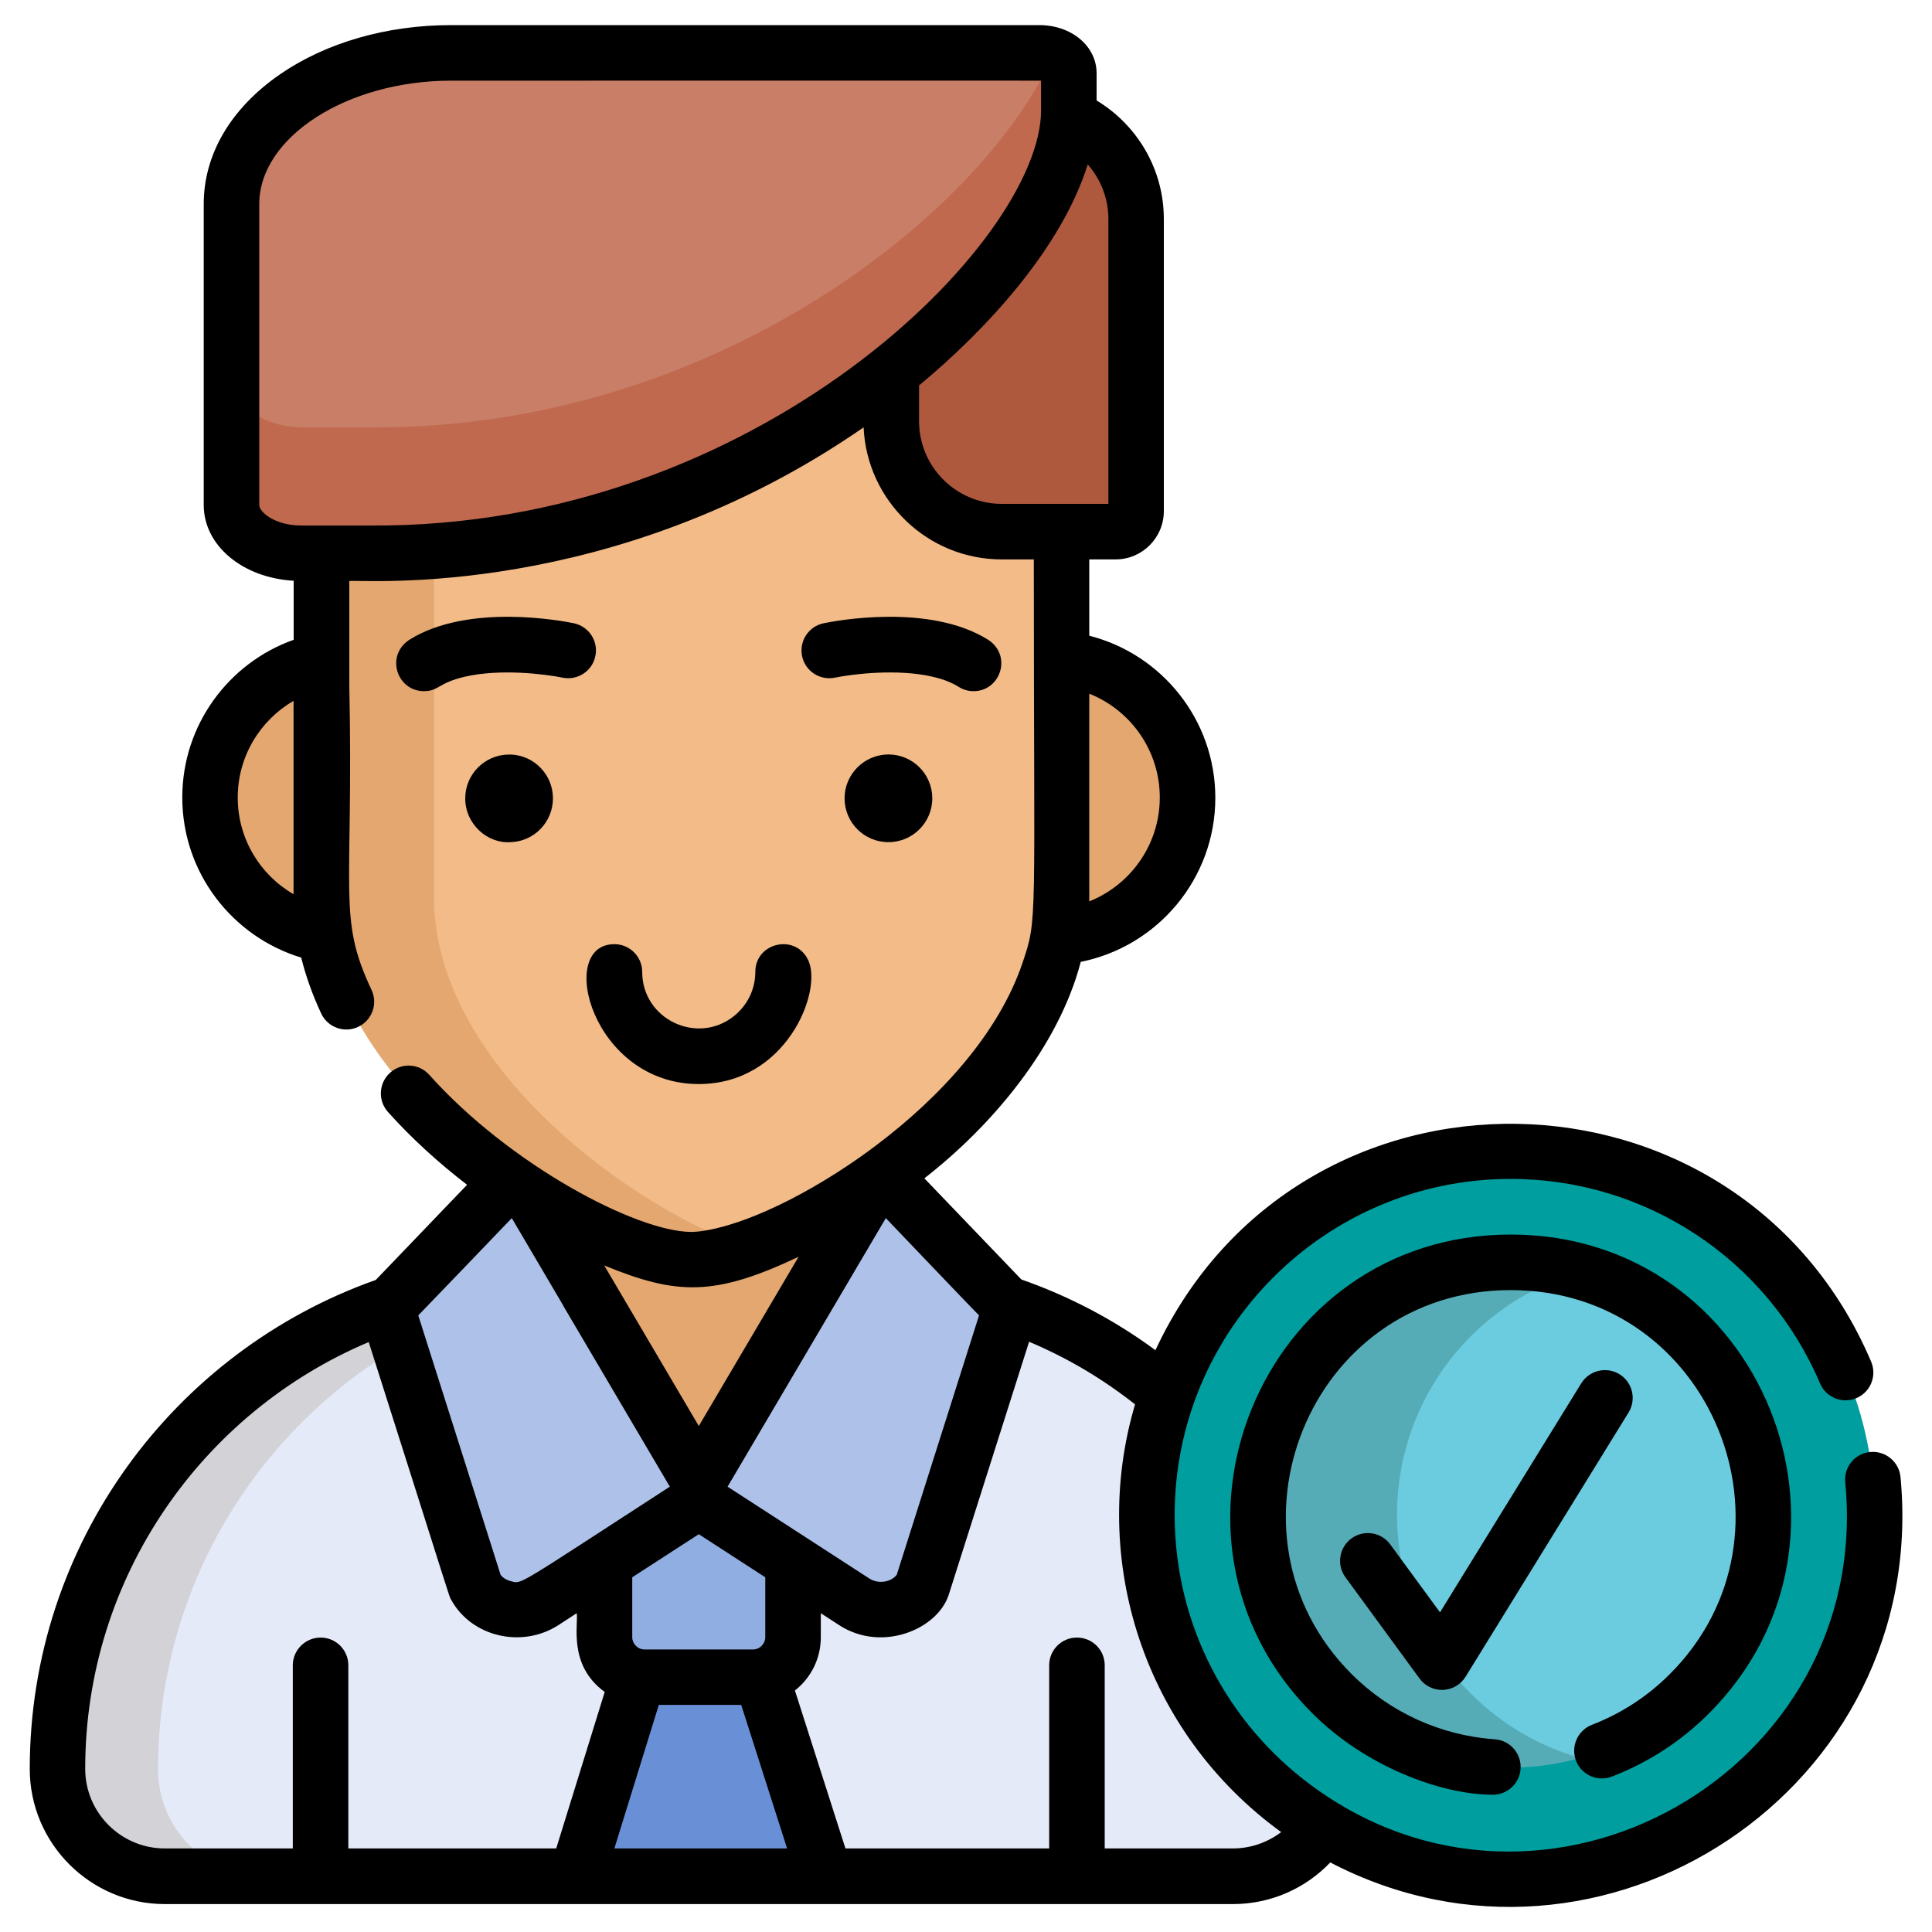 <?xml version="1.0" encoding="utf-8"?>
<!-- Generator: Adobe Illustrator 19.0.0, SVG Export Plug-In . SVG Version: 6.00 Build 0)  -->
<svg version="1.1" id="Layer_1" xmlns="http://www.w3.org/2000/svg" xmlns:xlink="http://www.w3.org/1999/xlink" x="0px" y="0px"
	 viewBox="0 0 20 20" enable-background="new 0 0 20 20" xml:space="preserve">
<g id="XMLID_1_">
	<path id="XMLID_491_" fill="#D2D2D7" d="M13.882,18.317c0,0.614-0.498,1.112-1.112,1.112H1.714c-0.614,0-1.112-0.497-1.112-1.112
		c0-2.799,2.268-5.08,5.079-5.08h3.121C11.614,13.237,13.882,15.518,13.882,18.317z"/>
	<path id="XMLID_490_" fill="#E4EAF8" d="M13.882,18.317c0,0.614-0.498,1.112-1.112,1.112H2.748c-0.614,0-1.112-0.497-1.112-1.112
		c0-2.799,2.268-5.08,5.079-5.08h2.087C11.614,13.237,13.882,15.518,13.882,18.317z"/>
	<path id="XMLID_489_" fill="#E3A76F" d="M8.478,13.232l-1.236,2.098l-1.236-2.098v-3h2.472V13.232z"/>
	<path id="XMLID_488_" fill="#6990D7" d="M7.875,17.315H6.633l-0.654,2.113h2.573L7.875,17.315z"/>
	<path id="XMLID_487_" fill="#91AEE2" d="M7.805,17.368H6.68c-0.227,0-0.413-0.186-0.413-0.413v-0.996
		c0-0.228,0.186-0.413,0.413-0.413h1.126c0.227,0,0.413,0.186,0.413,0.413v0.996C8.219,17.182,8.033,17.368,7.805,17.368z"/>
	<g id="XMLID_522_">
		<path id="XMLID_486_" fill="#E3A76F" d="M5.077,8.256c0,0.798-0.647,1.444-1.444,1.444S2.189,9.054,2.189,8.256
			s0.647-1.444,1.444-1.444S5.077,7.458,5.077,8.256z"/>
		<path id="XMLID_485_" fill="#E3A76F" d="M12.309,8.256c0,0.798-0.647,1.444-1.444,1.444c-0.798,0-1.444-0.647-1.444-1.444
			c0-0.798,0.647-1.444,1.444-1.444C11.662,6.812,12.309,7.459,12.309,8.256z"/>
		<path id="XMLID_484_" fill="#E3A76F" d="M11.004,2.569v6.716c0,1.746-2.044,3.214-3.256,3.635c-0.227,0.078-0.425,0.12-0.575,0.12
			c-0.475,0-1.432-0.42-2.271-1.1c-0.839-0.68-1.56-1.618-1.56-2.655V2.569c0-0.685,0.555-1.24,1.24-1.24h5.183
			C10.449,1.329,11.004,1.884,11.004,2.569z"/>
	</g>
	<path id="XMLID_483_" fill="#F2BB88" d="M11.004,2.569v6.716c0,1.511-1.53,2.814-2.728,3.41c-0.332,0.165-0.721,0.166-1.053,0.001
		c-0.377-0.187-0.787-0.444-1.171-0.756c-0.839-0.68-1.56-1.618-1.56-2.655V2.569c0-0.685,0.555-1.24,1.24-1.24h4.032
		C10.449,1.329,11.004,1.884,11.004,2.569z"/>
	<path id="XMLID_482_" fill="#AE583E" d="M11.564,5.504h-1.179c-0.632,0-1.144-0.512-1.144-1.144V2.268
		c0-0.632,0.512-1.144,1.144-1.144h0.248c0.632,0,1.144,0.512,1.144,1.144v3.024C11.776,5.409,11.681,5.504,11.564,5.504z"/>
	<path id="XMLID_481_" fill="#C0694E" d="M11.08,0.758v0.385c0,1.557-3.115,4.612-7.234,4.585H3.135c-0.4,0-0.724-0.224-0.724-0.5
		V2.112c0-0.864,1.018-1.564,2.272-1.564h6.092c0.046,0,0.089,0.007,0.128,0.019C11.007,0.6,11.08,0.673,11.08,0.758z"/>
	<path id="XMLID_480_" fill="#C97E67" d="M10.903,0.567C10.19,2.19,7.389,4.447,3.846,4.424H3.135c-0.4,0-0.724-0.224-0.724-0.5
		V2.112c0-0.864,1.018-1.564,2.272-1.564h6.092C10.821,0.547,10.864,0.554,10.903,0.567z"/>
	<path id="XMLID_478_" fill="#AEC2E9" d="M5.087,12.429l-0.948,0.989c-0.076,0.08-0.103,0.194-0.07,0.299l0.861,2.711
		c0.13,0.238,0.464,0.314,0.702,0.159l1.7-1.101l-1.769-3.002C5.462,12.313,5.225,12.285,5.087,12.429z"/>
	<path id="XMLID_477_" fill="#AEC2E9" d="M9.398,12.429l0.948,0.989c0.076,0.08,0.103,0.194,0.07,0.299l-0.861,2.711
		c-0.13,0.238-0.464,0.314-0.702,0.159l-1.7-1.101l1.769-3.002C9.023,12.313,9.26,12.285,9.398,12.429z"/>
	<path id="XMLID_476_" fill="#009E9E" d="M19.405,15.682c0,2.08-1.686,3.767-3.767,3.767s-3.767-1.686-3.767-3.767
		s1.686-3.767,3.767-3.767S19.405,13.602,19.405,15.682z"/>
	<path id="XMLID_474_" fill="#55ACB7" d="M17.489,17.533c-0.326,0.325-0.717,0.547-1.131,0.665
		c-0.884,0.251-1.874,0.029-2.569-0.665c-1.02-1.02-1.02-2.68,0-3.701c0.694-0.694,1.685-0.916,2.569-0.665
		c0.415,0.118,0.806,0.34,1.131,0.665C18.509,14.852,18.509,16.512,17.489,17.533z"/>
	<path id="XMLID_473_" fill="#6BCCDF" d="M17.489,17.533c-0.326,0.325-0.717,0.547-1.131,0.665
		c-0.415-0.118-0.805-0.339-1.131-0.665c-1.02-1.02-1.02-2.68,0-3.701c0.326-0.325,0.717-0.548,1.131-0.665
		c0.415,0.118,0.806,0.34,1.131,0.665C18.509,14.852,18.509,16.512,17.489,17.533z"/>
	<path id="XMLID_500_" d="M19.674,15.29c-0.015-0.158-0.156-0.274-0.314-0.259c-0.158,0.015-0.274,0.156-0.258,0.314
		c0.288,2.995-3.119,4.924-5.533,3.133c-0.855-0.634-1.409-1.651-1.409-2.795c0-1.911,1.554-3.479,3.479-3.479
		c1.397,0,2.655,0.831,3.202,2.117c0.062,0.146,0.231,0.214,0.377,0.152c0.146-0.062,0.214-0.231,0.152-0.377
		c-1.372-3.221-5.924-3.305-7.409-0.119c-0.426-0.314-0.893-0.559-1.388-0.732l-1.004-1.047c0.694-0.54,1.387-1.355,1.619-2.241
		c0.793-0.158,1.393-0.859,1.393-1.698c0-0.808-0.556-1.488-1.305-1.678V5.791h0.272c0.276,0,0.5-0.224,0.5-0.5V2.268
		c0-0.521-0.28-0.977-0.696-1.228V0.758c0-0.28-0.26-0.498-0.592-0.498H4.668c-0.664,0-1.293,0.181-1.769,0.509
		c-0.509,0.351-0.79,0.828-0.79,1.343v3.116c0,0.42,0.403,0.754,0.931,0.784v0.611c-0.671,0.238-1.153,0.88-1.153,1.632
		c0,0.781,0.519,1.442,1.231,1.658c0.048,0.193,0.117,0.386,0.207,0.579c0.068,0.144,0.239,0.206,0.383,0.138
		c0.144-0.068,0.206-0.239,0.138-0.383c-0.355-0.752-0.185-0.976-0.23-3.148c0-0.953,0-0.043,0-1.084
		C3.745,5.996,6.339,6.226,8.94,4.424c0.034,0.759,0.662,1.367,1.43,1.367h0.332c0,3.818,0.042,3.706-0.117,4.177
		c-0.248,0.733-0.857,1.392-1.509,1.884c0,0,0,0,0,0c-0.256,0.195-0.58,0.404-0.893,0.564c-0.68,0.349-1.02,0.336-1.024,0.337
		c-0.567,0-1.88-0.693-2.715-1.626c-0.106-0.119-0.288-0.129-0.406-0.022c-0.118,0.106-0.128,0.288-0.022,0.406
		c0.246,0.275,0.527,0.529,0.819,0.754l-0.945,0.985c-2.085,0.737-3.582,2.728-3.582,5.062c0,0.771,0.628,1.399,1.399,1.399h11.056
		c0.396,0,0.754-0.165,1.008-0.431C16.581,20.746,19.98,18.522,19.674,15.29z M3.039,9.257c-0.346-0.2-0.578-0.574-0.578-1.001
		c0-0.427,0.233-0.801,0.578-1.001V9.257z M12.006,8.256c0,0.487-0.303,0.905-0.73,1.075c0-0.024,0,0.095,0-2.15
		C11.704,7.351,12.006,7.769,12.006,8.256z M3.833,5.44c-0.754,0-0.736,0.002-0.793-0.004C2.817,5.413,2.684,5.295,2.684,5.228
		V2.112c0-0.692,0.909-1.277,1.984-1.277c6.38,0,6.088-0.001,6.109,0.001v0.307C10.777,2.495,7.842,5.47,3.833,5.44z M10.37,5.216
		c-0.472,0-0.856-0.384-0.856-0.856v-0.37c0.702-0.582,1.476-1.424,1.746-2.288c0.133,0.151,0.214,0.349,0.214,0.566v2.948H10.37z
		 M9.17,12.61c0.007,0.007,0.961,1.007,0.965,1.007c-0.008,0.025-0.84,2.648-0.852,2.685C9.228,16.375,9.097,16.403,9,16.341
		c-0.201-0.13-1.41-0.914-1.468-0.951C7.59,15.291,9.166,12.617,9.17,12.61z M7.922,16.328v0.621c0,0.065-0.055,0.126-0.126,0.126
		H6.671c-0.071,0-0.126-0.061-0.126-0.126v-0.621l0.689-0.446L7.922,16.328z M8.267,13.01c-0.235,0.398-0.251,0.425-1.033,1.752
		c-0.809-1.374-0.781-1.326-0.979-1.662C7.006,13.407,7.392,13.424,8.267,13.01z M5.298,12.61c0.12,0.203,0.511,0.867,0.535,0.909
		c0,0,0,0,0,0.001c0,0.001,0.001,0.001,0.001,0.001c0,0,0,0,0,0.001c0,0,0,0,0,0.001c1.31,2.223,0.064,0.109,1.1,1.867
		c-1.619,1.049-1.527,1.008-1.646,0.978c-0.045-0.011-0.082-0.034-0.106-0.066c0.004,0.011-0.833-2.625-0.852-2.685
		C4.692,13.241,4.983,12.939,5.298,12.61z M5.758,19.135H3.606v-1.896c0-0.159-0.129-0.287-0.287-0.287s-0.288,0.129-0.288,0.287
		v1.896H1.706c-0.454,0-0.824-0.37-0.824-0.824c0-1.984,1.212-3.691,2.935-4.418c0.882,2.771,0.826,2.618,0.853,2.667
		c0.212,0.387,0.735,0.506,1.111,0.263L5.97,16.7c0.019,0.116-0.092,0.538,0.29,0.815L5.758,19.135z M6.36,19.135l0.46-1.486h0.853
		l0.475,1.486H6.36z M12.762,19.135h-1.326v-1.896c0-0.159-0.128-0.287-0.288-0.287c-0.159,0-0.287,0.129-0.287,0.287v1.896H8.752
		L8.229,17.5c0.163-0.128,0.268-0.327,0.268-0.551V16.7l0.191,0.124c0.44,0.285,1.016,0.044,1.133-0.314l0.832-2.62
		c0.391,0.164,0.759,0.381,1.097,0.648c-0.474,1.601,0.084,3.391,1.513,4.428C13.124,19.071,12.95,19.135,12.762,19.135z"/>
	<path id="XMLID_459_" d="M16.686,18.391c0.379-0.146,0.718-0.366,1.006-0.655c1.805-1.805,0.553-4.956-2.054-4.956
		c-2.598,0-3.862,3.148-2.053,4.956c0.556,0.556,1.34,0.843,1.869,0.843c0.15,0,0.276-0.116,0.287-0.267
		c0.011-0.158-0.108-0.296-0.267-0.307c-0.56-0.039-1.086-0.279-1.482-0.675c-1.445-1.445-0.447-3.975,1.647-3.975
		c2.088,0,3.095,2.527,1.647,3.975c-0.232,0.232-0.503,0.408-0.806,0.525c-0.148,0.057-0.222,0.224-0.165,0.372
		S16.538,18.448,16.686,18.391z"/>
	<path id="XMLID_458_" d="M16.765,14.226c-0.135-0.083-0.312-0.041-0.396,0.094l-1.462,2.371l-0.515-0.703
		c-0.094-0.128-0.274-0.156-0.402-0.062c-0.128,0.094-0.156,0.274-0.062,0.402l0.767,1.048c0.054,0.074,0.141,0.118,0.232,0.118
		c0.1,0,0.192-0.052,0.245-0.137l1.687-2.735C16.942,14.487,16.9,14.309,16.765,14.226z"/>
	<path id="XMLID_456_" d="M8.743,8.264c0,0.251,0.203,0.454,0.454,0.454c0.25,0,0.454-0.203,0.454-0.454
		c0-0.25-0.203-0.454-0.454-0.454C8.947,7.811,8.743,8.014,8.743,8.264z"/>
	<path id="XMLID_455_" d="M9.925,7.111c0.048,0.03,0.1,0.044,0.153,0.044c0.279,0,0.402-0.366,0.153-0.531
		C9.619,6.239,8.636,6.429,8.526,6.452c-0.155,0.032-0.255,0.184-0.223,0.34c0.032,0.155,0.184,0.255,0.34,0.223
		c0.185-0.038,0.648-0.094,1.009-0.01C9.754,7.028,9.848,7.062,9.925,7.111z"/>
	<path id="XMLID_453_" d="M5.27,7.811c-0.25,0-0.454,0.203-0.454,0.454c0,0.268,0.233,0.471,0.47,0.453
		C5.53,8.71,5.724,8.51,5.724,8.264c0-0.243-0.192-0.442-0.432-0.453C5.284,7.811,5.278,7.811,5.27,7.811z"/>
	<path id="XMLID_452_" d="M5.941,6.452c-0.11-0.023-1.093-0.213-1.705,0.172C3.987,6.79,4.11,7.155,4.389,7.155
		c0.153,0,0.145-0.086,0.425-0.15c0.362-0.084,0.824-0.028,1.009,0.01c0.155,0.032,0.308-0.067,0.34-0.223
		C6.196,6.637,6.096,6.485,5.941,6.452z"/>
	<path id="XMLID_451_" d="M7.819,10.061c0,0.186-0.087,0.351-0.222,0.458c-0.378,0.302-0.949,0.034-0.949-0.458
		c0-0.158-0.129-0.287-0.288-0.287c-0.606,0-0.231,1.448,0.873,1.448c0.906,0,1.281-0.956,1.136-1.277
		C8.242,9.66,7.819,9.754,7.819,10.061z"/>
</g>
</svg>
